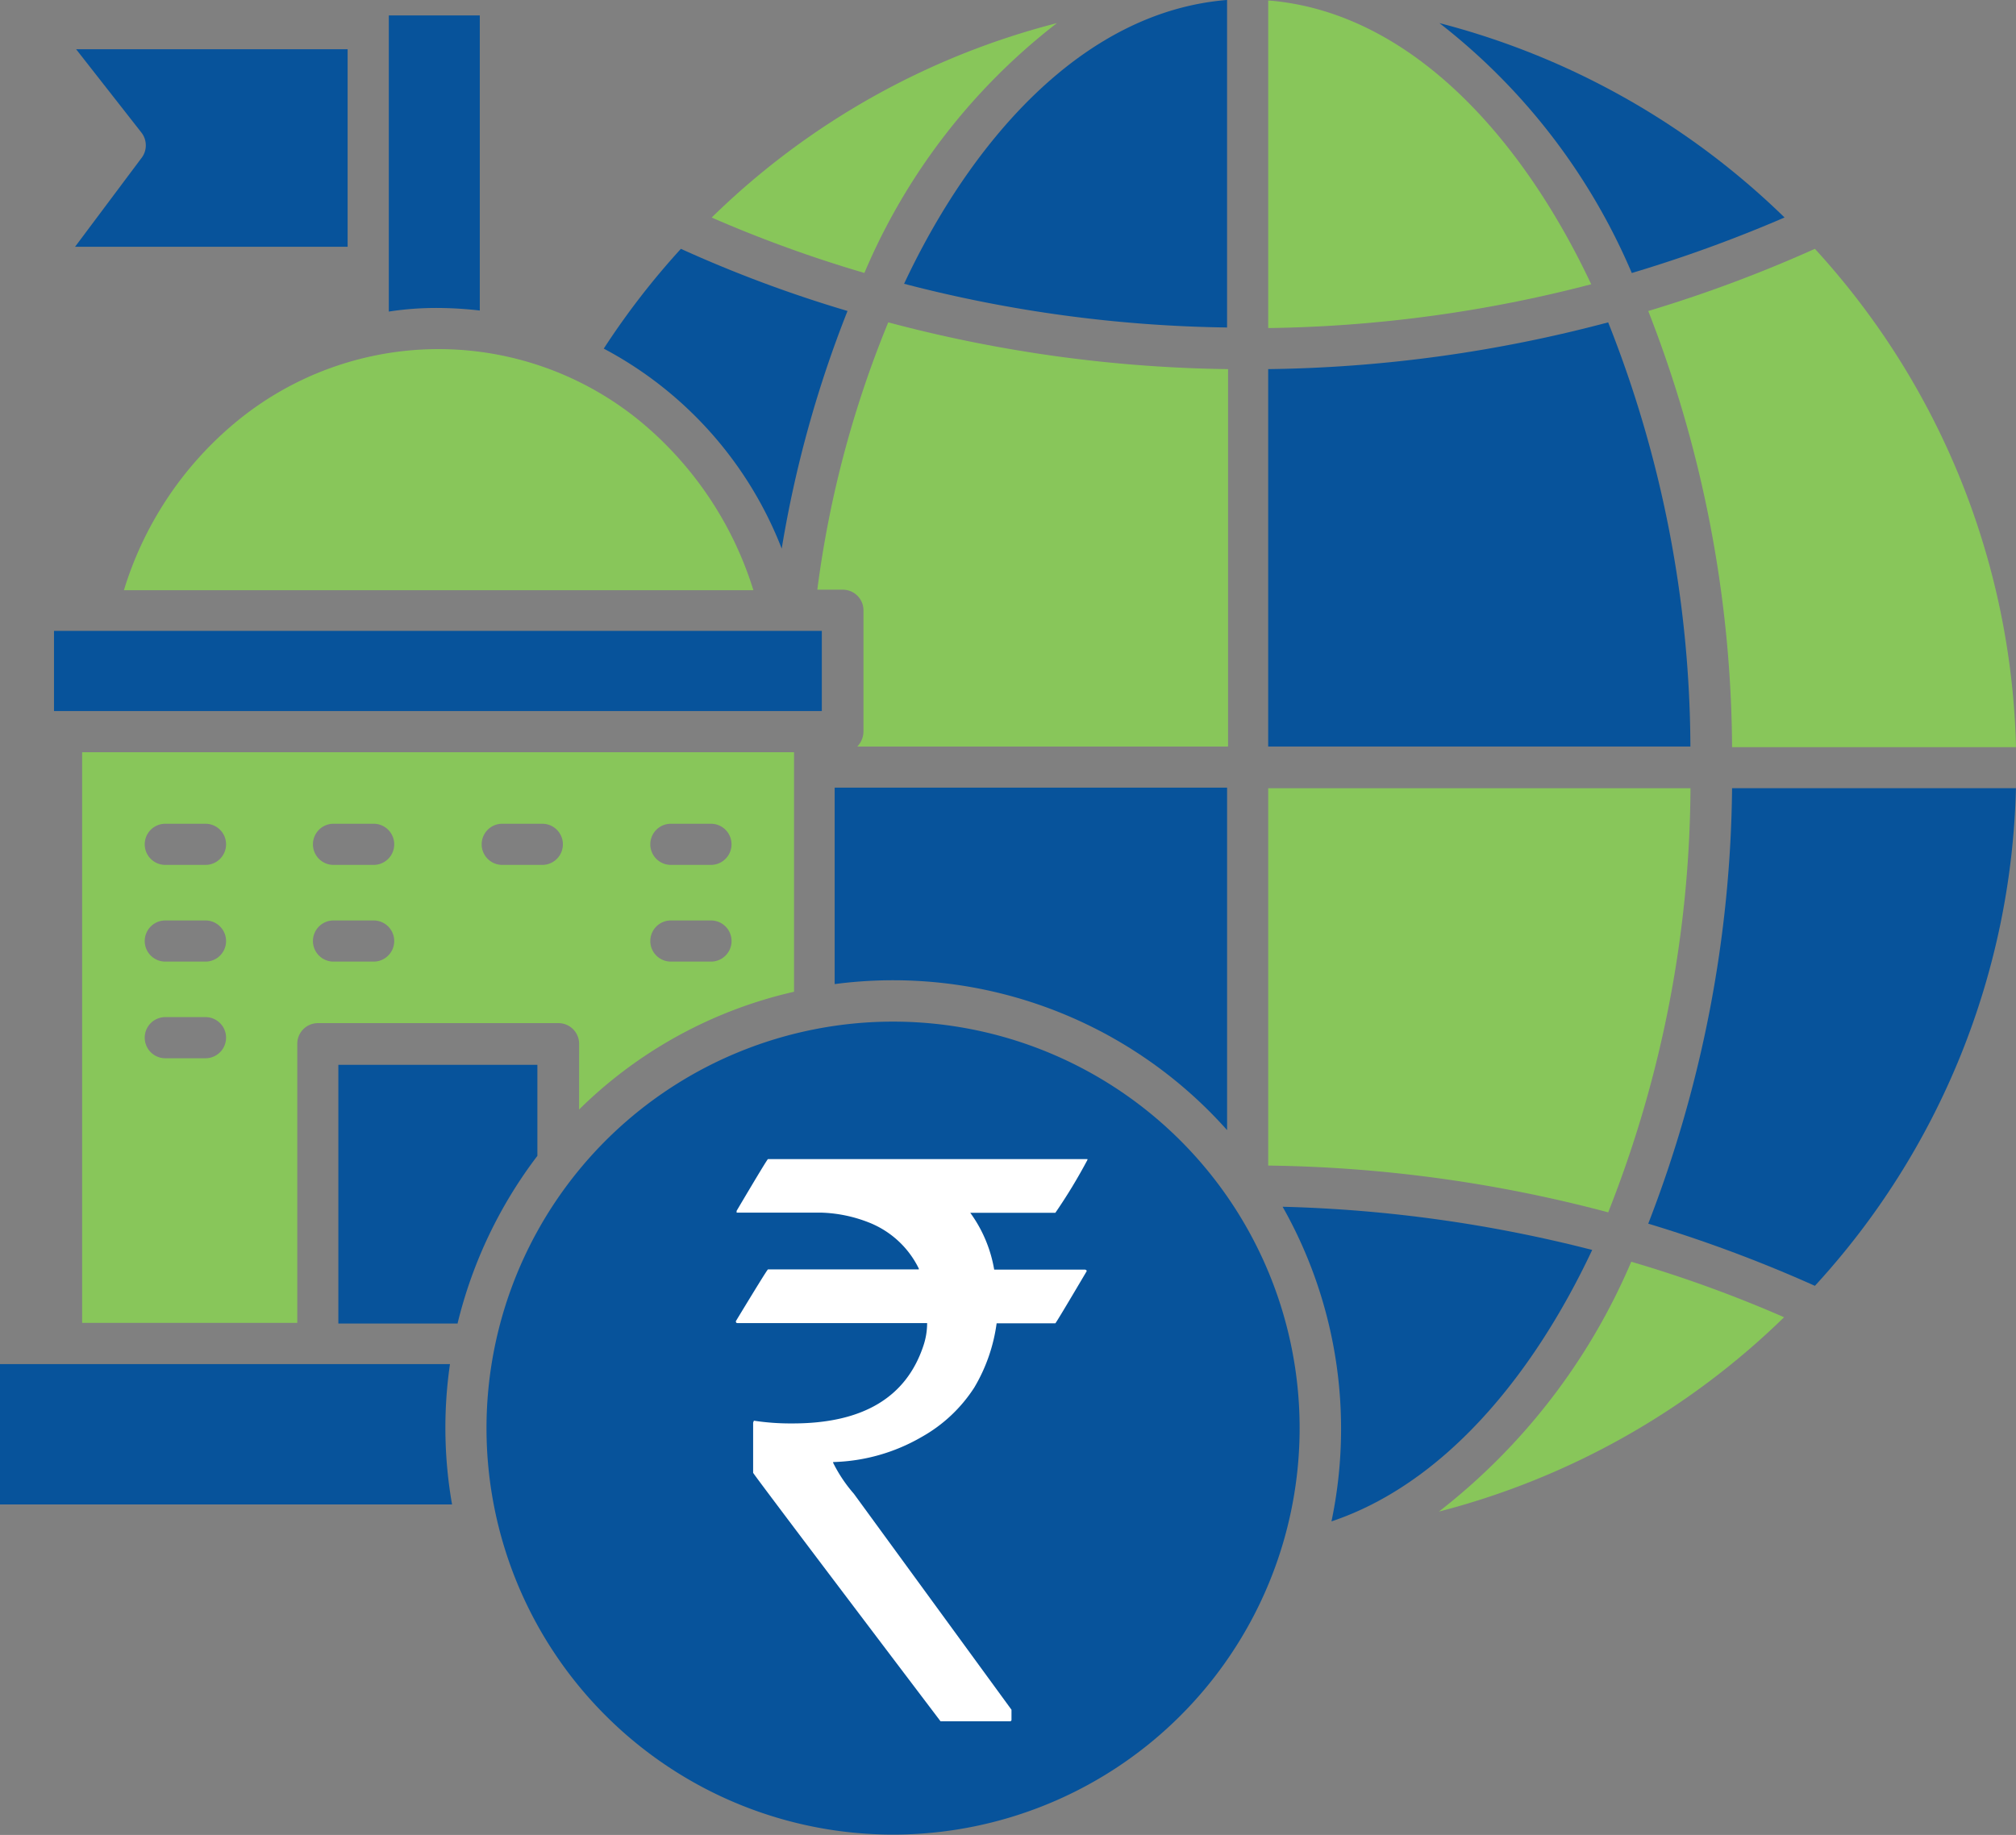 <svg xmlns="http://www.w3.org/2000/svg" xmlns:xlink="http://www.w3.org/1999/xlink" width="67.006" height="61" viewBox="0 0 67.006 61">
  <rect x="0" y="0" width="67.006" height="61" fill="#808080" stroke="none"/>
  <defs>
    <clipPath id="clip-path">
      <rect id="Rectangle_67636" data-name="Rectangle 67636" width="67.006" height="61" fill="none"/>
    </clipPath>
  </defs>
  <g id="Group_152648" data-name="Group 152648" transform="translate(0 0)">
    <g id="Group_152613" data-name="Group 152613" transform="translate(0 0)" clip-path="url(#clip-path)">
      <path id="Path_1036" data-name="Path 1036" d="M23.453,52.71a.683.683,0,0,1,1.162-.718c1.246,2.018,4.869,2.377,6.886.855A2.583,2.583,0,0,0,32.649,50.8a2.213,2.213,0,0,0-1.162-2.118c-2.651-1.506-8.581-.291-8.581-5.231,0-2.478,2.426-4.086,4.869-4.324v-2.36a.685.685,0,0,1,1.369,0v2.36a5.763,5.763,0,0,1,4.324,2.409.683.683,0,0,1-1.162.718c-1.249-2.016-4.873-2.377-6.888-.855a2.579,2.579,0,0,0-1.146,2.051c0,3.453,5.091,2.462,7.9,4.035A3.5,3.5,0,0,1,34.032,50.8c0,2.478-2.426,4.086-4.869,4.326V57.5a.685.685,0,0,1-1.369,0V55.137a5.7,5.7,0,0,1-4.34-2.427M18.017,36.54a14.853,14.853,0,0,1,7.144-3.915V24.661H1.5V43.633H8.651V34.352a.685.685,0,0,1,.682-.684h8a.686.686,0,0,1,.685.684Zm4.409-9.5a.684.684,0,0,1,0,1.367H21.042a.684.684,0,0,1,0-1.367Zm-16.8,6.428a.684.684,0,0,1,0,1.367H4.238a.684.684,0,0,1,0-1.367Zm0-3.213a.684.684,0,0,1,0,1.367H4.238a.684.684,0,0,1,0-1.367Zm0-3.215a.684.684,0,0,1,0,1.367H4.238a.684.684,0,0,1,0-1.367Zm5.589,3.215a.684.684,0,0,1,0,1.367H9.829a.684.684,0,0,1,0-1.367Zm0-3.215a.684.684,0,0,1,0,1.367H9.829a.684.684,0,0,1,0-1.367Zm5.606,0a.684.684,0,0,1,0,1.367H15.437a.684.684,0,0,1,0-1.367Zm5.606,3.215a.684.684,0,0,1,0,1.367H21.042a.684.684,0,0,1,0-1.367Zm0-23.367A42.838,42.838,0,0,0,27.5,8.729,20.658,20.658,0,0,1,33.9.423a25.414,25.414,0,0,0-11.472,6.46m35.64,36.562A42.632,42.632,0,0,0,52.988,41.6a20.845,20.845,0,0,1-6.393,8.306,25.591,25.591,0,0,0,11.472-6.46" transform="translate(1.23 0.345)" fill="#88c65a"/>
      <path id="Path_1037" data-name="Path 1037" d="M12.859,41.755A13.513,13.513,0,1,0,8.893,32.2a13.5,13.5,0,0,0,3.966,9.555" transform="translate(7.277 15.284)" fill="#07539b"/>
      <path id="Path_1038" data-name="Path 1038" d="M13.476,22.909v.065h2.8a4.686,4.686,0,0,1,1.589.325,3.115,3.115,0,0,1,1.667,1.536v.027H14.518q-.025,0-1.067,1.72c0,.044.016.064.051.064h6.306a2.371,2.371,0,0,1-.129.769q-.862,2.567-4.338,2.567a8.055,8.055,0,0,1-1.291-.091l-.025.065v1.667q0,.038,6.228,8.26h2.306a.047.047,0,0,0,.053-.053V39.5l-5.239-7.18a4.812,4.812,0,0,1-.689-1.029v-.025a6.178,6.178,0,0,0,2.944-.835,4.962,4.962,0,0,0,1.746-1.64,5.644,5.644,0,0,0,.744-2.138H24.07q.025-.011,1.042-1.733c0-.025-.018-.042-.053-.051H22.037a4.485,4.485,0,0,0-.795-1.889H24.07a17.863,17.863,0,0,0,1.067-1.76v-.025H14.518q-.025,0-1.042,1.72" transform="translate(11.007 17.338)" fill="#fff"/>
      <path id="Path_1039" data-name="Path 1039" d="M10.414.9H1.407L3.578,3.671a.692.692,0,0,1-.018.871L1.372,7.466h9.059V.9Z" transform="translate(1.123 0.737)" fill="#07539b"/>
      <path id="Path_1040" data-name="Path 1040" d="M8.747,10.008a12.59,12.59,0,0,1,1.384.085V.282H7.107v9.846a10.287,10.287,0,0,1,1.64-.12" transform="translate(5.816 0.23)" fill="#07539b"/>
      <path id="Path_1041" data-name="Path 1041" d="M23.182,10.9A44.786,44.786,0,0,0,33.917,9.444C31.608,4.538,27.882.385,23.182.009Z" transform="translate(18.97 0.006)" fill="#88c65a"/>
      <path id="Path_1042" data-name="Path 1042" d="M32.705,8.731a46.178,46.178,0,0,0,5.077-1.846A25.605,25.605,0,0,0,26.312.423a20.844,20.844,0,0,1,6.393,8.308" transform="translate(21.531 0.345)" fill="#07539b"/>
      <path id="Path_1043" data-name="Path 1043" d="M14.937,14.782h.855a.685.685,0,0,1,.684.684V19.5a.725.725,0,0,1-.205.495H28.594V7.449A46.057,46.057,0,0,1,17.3,5.894a35.2,35.2,0,0,0-2.358,8.888" transform="translate(12.223 4.822)" fill="#88c65a"/>
      <path id="Path_1044" data-name="Path 1044" d="M30.129,28.888a45.945,45.945,0,0,1,5.539,2.067A25.343,25.343,0,0,0,42.35,14.411H32.915a41.1,41.1,0,0,1-2.786,14.477" transform="translate(24.654 11.791)" fill="#07539b"/>
      <path id="Path_1045" data-name="Path 1045" d="M35.668,4.55a45.337,45.337,0,0,1-5.539,2.067,40.363,40.363,0,0,1,2.786,14.5h9.437A25.412,25.412,0,0,0,35.668,4.55" transform="translate(24.654 3.722)" fill="#88c65a"/>
      <path id="Path_1046" data-name="Path 1046" d="M34.482,5.894a46.059,46.059,0,0,1-11.3,1.555V19.995H37.215a38.553,38.553,0,0,0-2.733-14.1" transform="translate(18.969 4.822)" fill="#07539b"/>
      <path id="Path_1047" data-name="Path 1047" d="M23.182,26.957a46.132,46.132,0,0,1,11.3,1.555,38.84,38.84,0,0,0,2.735-14.1H23.182Z" transform="translate(18.97 11.791)" fill="#88c65a"/>
      <path id="Path_1048" data-name="Path 1048" d="M15.257,20.931A14.854,14.854,0,0,1,28.3,25.786V14.4H15.257Z" transform="translate(12.485 11.784)" fill="#07539b"/>
      <path id="Path_1049" data-name="Path 1049" d="M1.243,14.2H26.507V11.535H.987V14.2Z" transform="translate(0.808 9.438)" fill="#07539b"/>
      <path id="Path_1050" data-name="Path 1050" d="M10.151,28.05A15.064,15.064,0,0,1,12.8,22.495V19.469H6.185v8.6h3.966Z" transform="translate(5.061 15.93)" fill="#07539b"/>
      <path id="Path_1051" data-name="Path 1051" d="M19.5,8.845a10.562,10.562,0,0,0-13.555,0A11.68,11.68,0,0,0,2.265,14.4H23.188A11.831,11.831,0,0,0,19.5,8.845" transform="translate(1.853 5.222)" fill="#88c65a"/>
      <path id="Path_1052" data-name="Path 1052" d="M11.036,7.867a12.749,12.749,0,0,1,5.915,6.649,38.278,38.278,0,0,1,2.187-7.9A42.8,42.8,0,0,1,13.6,4.55a25.538,25.538,0,0,0-2.564,3.317" transform="translate(9.031 3.722)" fill="#07539b"/>
      <path id="Path_1053" data-name="Path 1053" d="M16.526,9.435a44.773,44.773,0,0,0,10.735,1.453V0C22.388.393,18.7,4.8,16.526,9.435" transform="translate(13.523 -0.001)" fill="#07539b"/>
      <path id="Path_1054" data-name="Path 1054" d="M23.445,22.063a14.992,14.992,0,0,1,1.624,10.461c3.624-1.213,6.615-4.666,8.666-9.024a45.959,45.959,0,0,0-10.29-1.436" transform="translate(19.185 18.053)" fill="#07539b"/>
      <path id="Path_1055" data-name="Path 1055" d="M15.025,29.606a14.762,14.762,0,0,1-.069-4.666H0v4.666Z" transform="translate(0 20.407)" fill="#07539b"/>
    </g>
  </g>
</svg>
